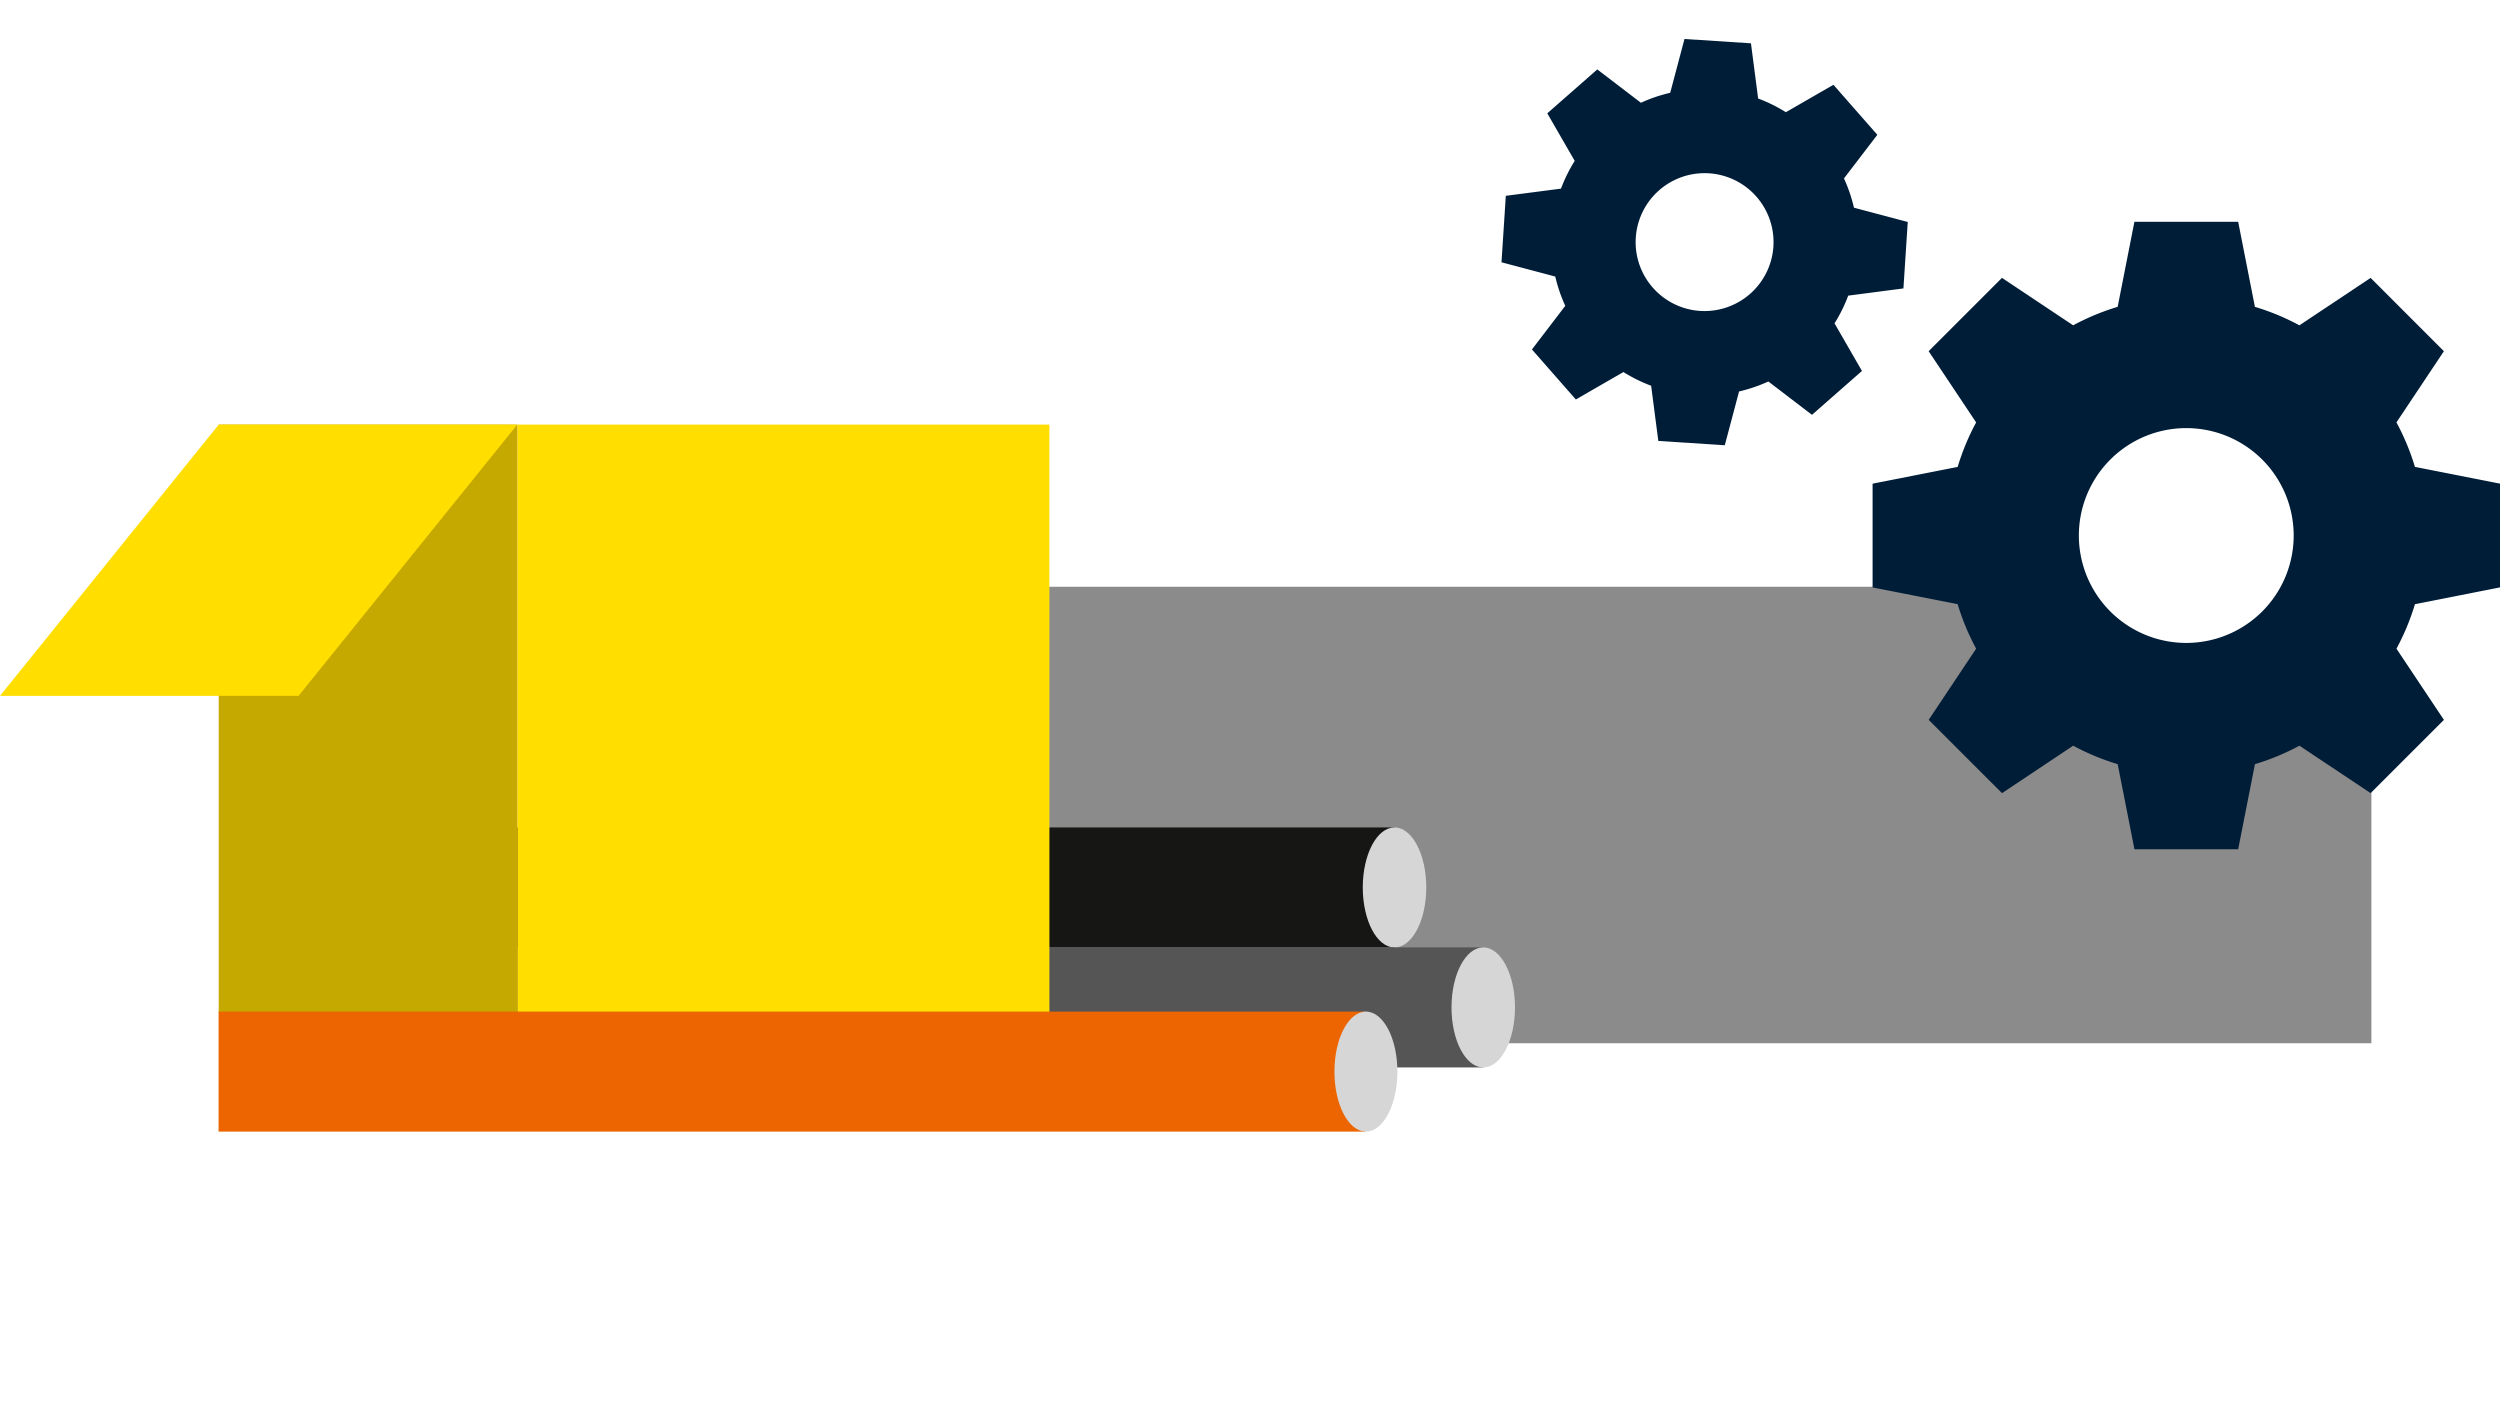 <?xml version="1.0" encoding="UTF-8"?> <svg xmlns="http://www.w3.org/2000/svg" viewBox="0 0 378.768 213.031"><path d="M355.042,88.9v15.462H307.467V88.9H82.455v69.159h276.83V88.9Z" fill="#8c8b8b"></path><path d="M194.675,125.362H46.085v18.186h165.2V125.362Z" fill="#161615"></path><ellipse cx="211.28" cy="134.455" rx="4.811" ry="9.093" fill="#d6d6d6"></ellipse><ellipse cx="46.084" cy="134.455" rx="4.811" ry="9.093" fill="#8c8b8b"></ellipse><path d="M208.118,143.538H59.527v18.186h165.2V143.538Z" fill="#555"></path><ellipse cx="224.723" cy="152.631" rx="4.811" ry="9.093" fill="#d6d6d6"></ellipse><ellipse cx="59.527" cy="152.631" rx="4.811" ry="9.093" fill="#8c8b8b"></ellipse><rect x="78.374" y="64.332" width="80.621" height="89.121" fill="#ffde00"></rect><rect x="33.135" y="64.332" width="45.239" height="89.121" fill="#c5a800"></rect><path d="M45.239,105.426H0L33.135,64.332H78.373Z" fill="#ffde00"></path><path d="M378.768,88.994V73.275l-12.889-2.539a35.959,35.959,0,0,0-2.8-6.742l7.19-10.784L359.162,42.1l-10.785,7.19a35.845,35.845,0,0,0-6.741-2.8L339.1,33.6h-15.72l-2.539,12.889a35.893,35.893,0,0,0-6.742,2.8L303.312,42.1,292.205,53.21,299.4,64a35.911,35.911,0,0,0-2.8,6.741l-12.889,2.539V89L296.6,91.535a35.911,35.911,0,0,0,2.8,6.741l-7.19,10.785,11.109,11.106,10.784-7.19a36.082,36.082,0,0,0,6.742,2.8l2.539,12.889H339.1l2.539-12.889a35.978,35.978,0,0,0,6.741-2.8l10.785,7.189,11.107-11.1-7.19-10.785a35.978,35.978,0,0,0,2.8-6.741Zm-47.532,8.413a16.273,16.273,0,1,1,16.273-16.273,16.273,16.273,0,0,1-16.273,16.273Z" fill="#001d38"></path><path d="M190.38,153.262H33.117v18.185H206.842V153.262Z" fill="#ec6500"></path><ellipse cx="206.947" cy="162.354" rx="4.77" ry="9.092" fill="#d6d6d6"></ellipse><path d="M288.382,43.7l.656-10.069-8.15-2.164a23.07,23.07,0,0,0-1.514-4.435l5.056-6.609-6.652-7.578L270.571,17a23,23,0,0,0-4.2-2.075l-1.089-8.363-10.07-.656-2.163,8.152a23.008,23.008,0,0,0-4.436,1.513L242,10.519l-7.576,6.65,4.156,7.209a23,23,0,0,0-2.075,4.2l-8.363,1.089-.656,10.07,8.15,2.164a23.07,23.07,0,0,0,1.514,4.435L232.1,52.945l6.652,7.578,7.207-4.156a23.228,23.228,0,0,0,4.2,2.075l1.089,8.363,10.07.654,2.163-8.15a23.168,23.168,0,0,0,4.436-1.513l6.609,5.055L282.1,56.2l-4.156-7.209a23.061,23.061,0,0,0,2.074-4.2Zm-30.8,3.407a10.446,10.446,0,1,1,11.1-9.748v0a10.457,10.457,0,0,1-11.1,9.746Z" fill="#001d38"></path></svg> 